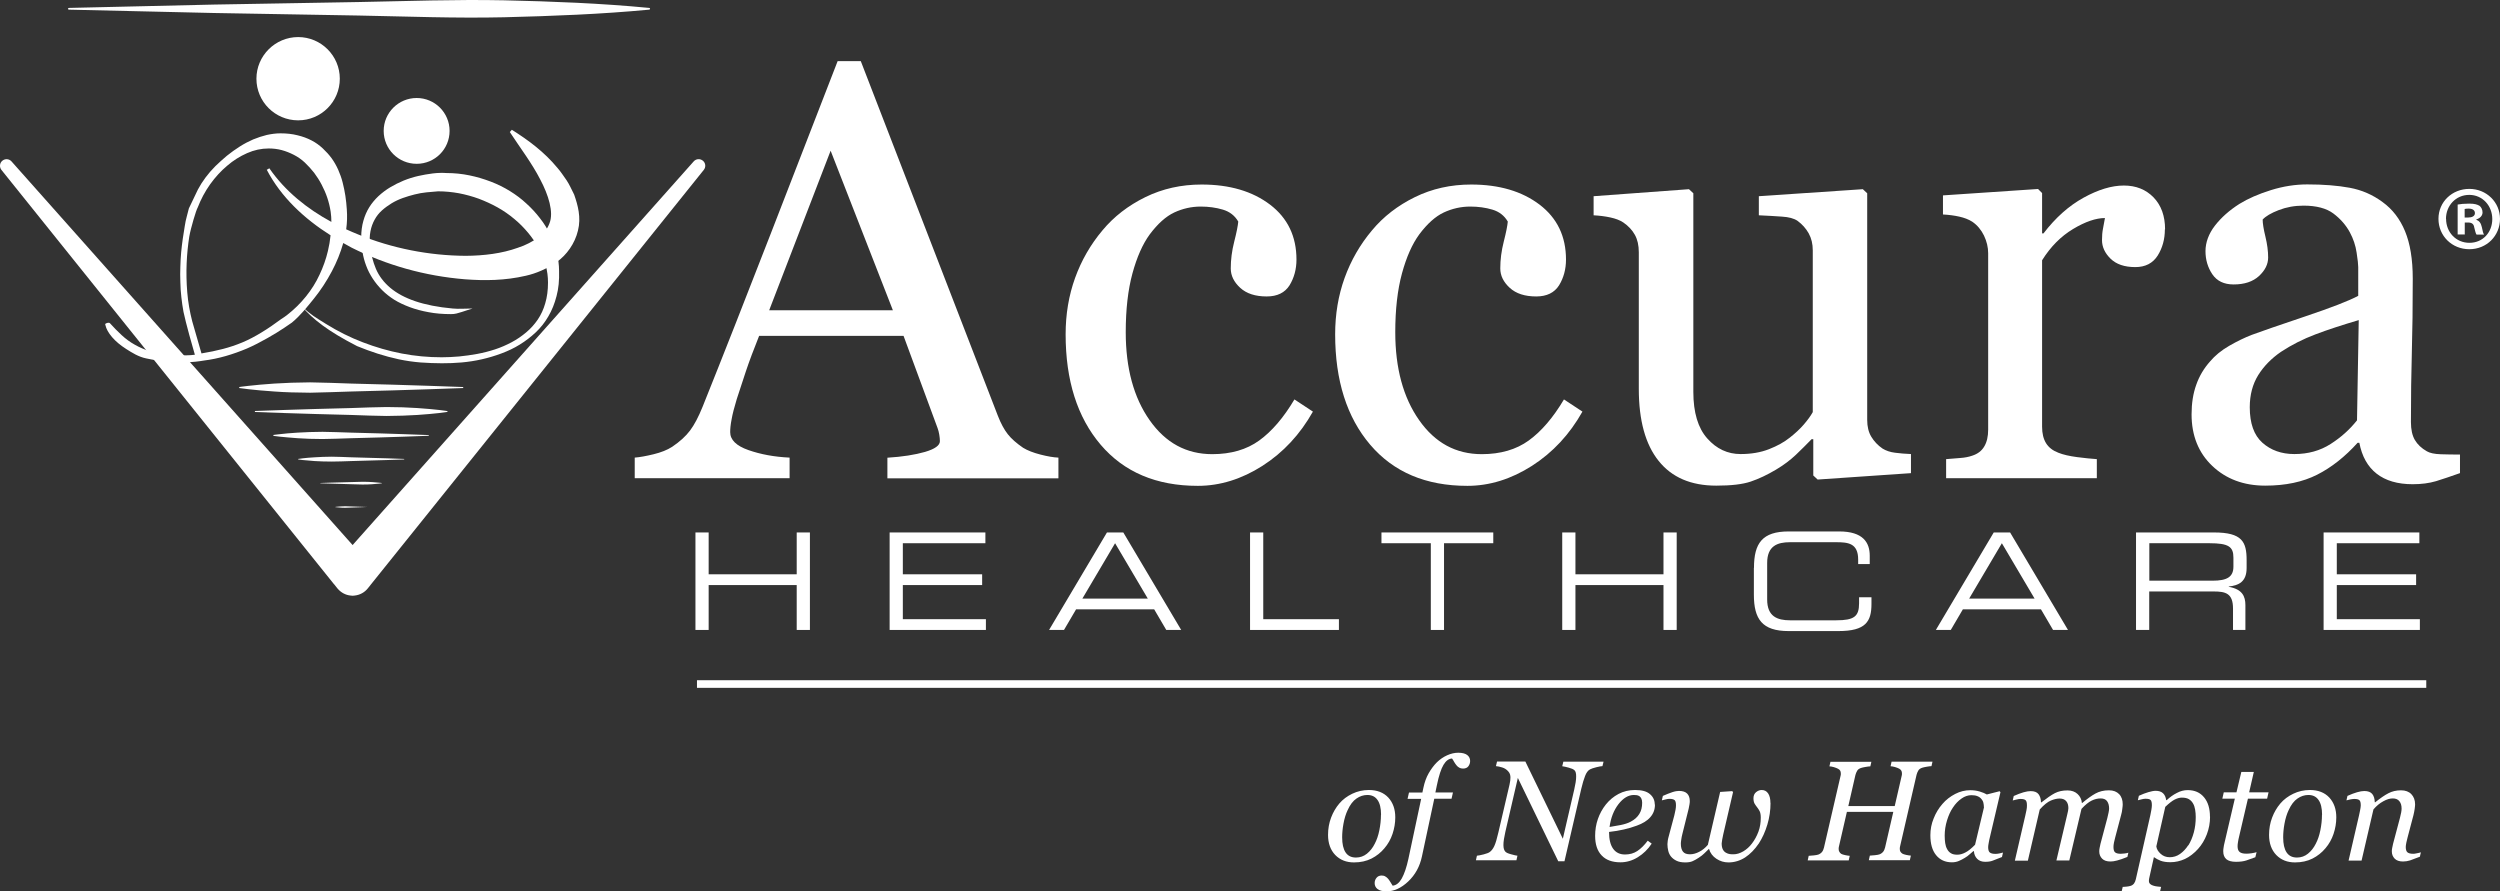<?xml version="1.0" encoding="UTF-8"?><svg id="Layer_3" xmlns="http://www.w3.org/2000/svg" viewBox="0 0 246.17 87.76"><rect x="0" y="0" width="246.17" height="87.76" fill="#333333" stroke="none"/><defs><style>.cls-1{fill:#fff;}</style></defs><g id="Horizontal"><g id="Logo"><rect class="cls-1" x="68.63" y="66.98" width="170.28" height=".75"/><path class="cls-1" d="M104.21,47.1h-16.83v-2.03c1.48-.09,2.72-.29,3.7-.57.98-.29,1.47-.64,1.47-1.06,0-.17-.02-.38-.06-.63-.04-.25-.1-.47-.17-.66l-3.35-9.08h-14.22c-.53,1.33-.97,2.49-1.3,3.48-.33.99-.63,1.9-.9,2.74-.25.82-.42,1.48-.51,2-.1.51-.14.93-.14,1.26,0,.76.6,1.35,1.8,1.77,1.2.42,2.55.67,4.05.74v2.03h-15.25v-2.03c.5-.04,1.11-.15,1.85-.33.74-.18,1.35-.42,1.83-.73.76-.51,1.35-1.05,1.77-1.61.42-.56.83-1.34,1.23-2.33,2.04-5.08,4.28-10.79,6.74-17.12,2.45-6.34,4.64-11.98,6.56-16.92h2.28l13.5,34.93c.29.74.61,1.34.97,1.8.36.46.87.9,1.51,1.34.44.27,1.01.49,1.71.67s1.29.28,1.77.3v2.03ZM87.92,30.55l-6.13-15.71-6.05,15.71h12.18Z"/><path class="cls-1" d="M117.94,47.84c-4.07,0-7.26-1.35-9.56-4.05-2.3-2.7-3.45-6.33-3.45-10.87,0-1.98.31-3.83.93-5.55.62-1.72,1.52-3.29,2.7-4.69,1.12-1.35,2.53-2.44,4.22-3.27,1.69-.83,3.54-1.24,5.54-1.24,2.76,0,5,.66,6.74,1.98,1.73,1.32,2.6,3.12,2.6,5.41,0,.95-.23,1.79-.68,2.53-.46.73-1.21,1.1-2.25,1.1-1.12,0-1.99-.28-2.61-.85s-.93-1.2-.93-1.91c0-.85.11-1.73.34-2.63.23-.9.36-1.56.4-1.98-.34-.59-.85-.98-1.52-1.18-.67-.2-1.4-.3-2.18-.3-.91,0-1.78.2-2.6.58-.83.39-1.63,1.11-2.41,2.15-.7.95-1.27,2.24-1.71,3.85-.44,1.62-.66,3.55-.66,5.79,0,3.54.78,6.43,2.35,8.66,1.57,2.24,3.62,3.35,6.17,3.35,1.84,0,3.39-.45,4.63-1.35,1.24-.9,2.4-2.25,3.46-4.04l1.82,1.2c-1.26,2.24-2.91,4.02-4.97,5.34-2.05,1.31-4.18,1.97-6.36,1.97Z"/><path class="cls-1" d="M144.48,47.84c-4.07,0-7.26-1.35-9.56-4.05-2.3-2.7-3.45-6.33-3.45-10.87,0-1.98.31-3.83.93-5.55.62-1.72,1.52-3.29,2.7-4.69,1.12-1.35,2.53-2.44,4.22-3.27,1.69-.83,3.54-1.24,5.54-1.24,2.76,0,5,.66,6.74,1.98,1.73,1.32,2.6,3.12,2.6,5.41,0,.95-.23,1.79-.68,2.53-.46.73-1.21,1.1-2.25,1.1-1.12,0-1.99-.28-2.61-.85s-.93-1.2-.93-1.91c0-.85.11-1.73.34-2.63.23-.9.36-1.56.4-1.98-.34-.59-.85-.98-1.52-1.18-.67-.2-1.4-.3-2.18-.3-.91,0-1.78.2-2.6.58-.83.39-1.63,1.11-2.41,2.15-.7.95-1.27,2.24-1.71,3.85-.44,1.62-.66,3.55-.66,5.79,0,3.54.78,6.43,2.35,8.66,1.57,2.24,3.62,3.35,6.17,3.35,1.84,0,3.39-.45,4.63-1.35,1.24-.9,2.4-2.25,3.46-4.04l1.82,1.2c-1.26,2.24-2.91,4.02-4.97,5.34-2.05,1.31-4.18,1.97-6.36,1.97Z"/><path class="cls-1" d="M188.17,46.59l-9.19.63-.43-.4v-3.57h-.17c-.46.48-.97.98-1.54,1.53-.57.54-1.23,1.03-1.97,1.47-.86.51-1.68.9-2.48,1.17s-1.93.4-3.39.4c-2.49,0-4.38-.81-5.68-2.44-1.3-1.62-1.95-3.99-1.95-7.08v-13.46c0-.68-.13-1.26-.39-1.72-.26-.47-.64-.87-1.13-1.21-.34-.23-.78-.39-1.29-.5s-1.06-.18-1.64-.21v-1.88l9.39-.69.43.4v19.55c0,2.04.46,3.57,1.37,4.59.91,1.03,2.01,1.54,3.28,1.54,1.05,0,1.98-.16,2.8-.48.82-.32,1.5-.7,2.05-1.14.51-.4.97-.82,1.36-1.27.39-.45.69-.86.9-1.24v-15.93c0-.63-.13-1.18-.4-1.67-.27-.48-.64-.9-1.11-1.24-.34-.23-.85-.37-1.53-.41-.67-.05-1.43-.09-2.27-.13v-1.88l10.24-.69.43.4v22.32c0,.65.13,1.2.4,1.65s.64.85,1.11,1.17c.34.21.75.35,1.23.41s1,.11,1.57.13v1.88Z"/><path class="cls-1" d="M213.17,22.59c0,.97-.24,1.83-.71,2.58-.48.75-1.21,1.13-2.2,1.13-1.07,0-1.88-.28-2.44-.83-.56-.55-.84-1.16-.84-1.83,0-.42.03-.8.1-1.14.07-.34.13-.69.19-1.03-.89,0-1.94.36-3.14,1.08-1.2.72-2.22,1.75-3.05,3.08v16.38c0,.67.13,1.21.39,1.63.26.42.66.73,1.21.94.47.19,1.09.33,1.84.43.75.1,1.4.16,1.95.2v1.88h-14.84v-1.88c.44-.04.89-.08,1.36-.11s.87-.11,1.21-.23c.53-.17.93-.47,1.18-.9.26-.43.39-.98.39-1.67v-17.36c0-.59-.14-1.17-.41-1.74-.28-.57-.66-1.03-1.16-1.37-.36-.23-.79-.39-1.28-.5s-1.03-.18-1.6-.21v-1.88l9.36-.63.4.4v3.97h.14c1.18-1.54,2.49-2.71,3.94-3.51,1.45-.8,2.77-1.2,3.97-1.2s2.17.39,2.93,1.17c.75.78,1.13,1.83,1.13,3.14Z"/><path class="cls-1" d="M242.22,46.59c-.89.32-1.68.58-2.35.79-.68.2-1.44.3-2.3.3-1.48,0-2.67-.35-3.55-1.04s-1.45-1.71-1.7-3.04h-.17c-1.24,1.37-2.56,2.42-3.98,3.14-1.42.72-3.12,1.08-5.12,1.08-2.11,0-3.85-.65-5.21-1.94s-2.04-2.99-2.04-5.08c0-1.08.15-2.05.46-2.91.3-.86.76-1.63,1.37-2.31.48-.57,1.1-1.08,1.88-1.53.78-.45,1.51-.8,2.2-1.07.86-.32,2.59-.92,5.21-1.8,2.62-.88,4.38-1.56,5.29-2.05v-2.83c0-.25-.05-.72-.16-1.43-.1-.7-.33-1.37-.67-2-.38-.7-.92-1.32-1.61-1.84-.69-.52-1.68-.78-2.95-.78-.88,0-1.69.15-2.44.44-.75.29-1.28.6-1.58.93,0,.38.09.94.27,1.68.18.74.27,1.43.27,2.05,0,.67-.3,1.27-.9,1.83-.6.55-1.43.83-2.5.83-.95,0-1.65-.34-2.1-1.01s-.67-1.43-.67-2.27.31-1.71.93-2.51c.62-.8,1.42-1.51,2.41-2.14.86-.53,1.89-.98,3.11-1.36s2.41-.56,3.57-.56c1.6,0,2.99.11,4.18.33,1.19.22,2.27.69,3.24,1.41.97.7,1.71,1.66,2.21,2.87.5,1.21.76,2.76.76,4.67,0,2.72-.03,5.13-.09,7.23-.06,2.1-.09,4.4-.09,6.89,0,.74.13,1.33.39,1.77.26.44.65.81,1.18,1.11.29.17.74.27,1.36.29.62.02,1.25.03,1.9.03v1.83ZM232.26,31.52c-1.62.48-3.04.94-4.25,1.4-1.22.46-2.35,1.03-3.4,1.72-.95.65-1.7,1.42-2.25,2.3-.55.89-.83,1.94-.83,3.16,0,1.58.41,2.75,1.24,3.49.83.74,1.88,1.12,3.15,1.12,1.35,0,2.54-.33,3.57-.99,1.03-.66,1.89-1.43,2.6-2.33l.17-9.87Z"/><path class="cls-1" d="M68.48,52.43h1.3v4.12h8.67v-4.12h1.3v9.6h-1.3v-4.42h-8.67v4.42h-1.3v-9.6Z"/><path class="cls-1" d="M87.6,52.43h9.43v1.06h-8.13v3.06h7.81v1.06h-7.81v3.36h8.18v1.06h-9.48v-9.6Z"/><path class="cls-1" d="M108.99,52.43h1.62l5.7,9.6h-1.47l-1.19-2.03h-7.69l-1.19,2.03h-1.47l5.7-9.6ZM109.8,53.49l-3.22,5.45h6.44l-3.22-5.45Z"/><path class="cls-1" d="M123.09,52.43h1.3v8.54h7.45v1.06h-8.75v-9.6Z"/><path class="cls-1" d="M140.88,53.49h-4.85v-1.06h11.01v1.06h-4.85v8.54h-1.3v-8.54Z"/><path class="cls-1" d="M153.83,52.43h1.3v4.12h8.67v-4.12h1.3v9.6h-1.3v-4.42h-8.67v4.42h-1.3v-9.6Z"/><path class="cls-1" d="M172.71,55.92c0-2.43.82-3.59,3.42-3.59h4.97c2.36,0,3.01,1.1,3.01,2.39v.82h-1.14v-.44c0-1.63-1.01-1.71-2.2-1.71h-4.51c-1.25,0-2.25.37-2.25,2.04v3.61c0,1.67,1.01,2.04,2.25,2.04h4.55c1.75,0,2.25-.37,2.25-1.67v-.6h1.22v.65c0,1.74-.56,2.68-3.25,2.68h-4.91c-2.6,0-3.42-1.17-3.42-3.59v-2.63Z"/><path class="cls-1" d="M196.31,52.43h1.62l5.7,9.6h-1.47l-1.19-2.03h-7.69l-1.19,2.03h-1.47l5.7-9.6ZM197.12,53.49l-3.22,5.45h6.44l-3.22-5.45Z"/><path class="cls-1" d="M210.33,52.43h7.68c2.77,0,3.21.92,3.21,2.72v.78c0,1.35-.77,1.72-1.76,1.82v.03c1.33.24,1.64.93,1.64,1.8v2.45h-1.22v-2.11c0-1.5-.73-1.68-1.91-1.68h-6.34v3.79h-1.3v-9.6ZM217.86,57.18c1.45,0,2.06-.38,2.06-1.39v-.88c0-1.07-.46-1.42-2.37-1.42h-5.91v3.69h6.23Z"/><path class="cls-1" d="M228.8,52.43h9.43v1.06h-8.13v3.06h7.81v1.06h-7.81v3.36h8.18v1.06h-9.48v-9.6Z"/><path class="cls-1" d="M246.17,21.55c0,1.67-1.31,2.99-3.02,2.99s-3.04-1.31-3.04-2.99,1.35-2.95,3.04-2.95,3.02,1.31,3.02,2.95ZM240.86,21.55c0,1.31.97,2.36,2.3,2.36s2.25-1.04,2.25-2.34-.95-2.38-2.27-2.38-2.29,1.06-2.29,2.36ZM242.68,23.09h-.68v-2.95c.27-.05.65-.09,1.13-.09.56,0,.81.09,1.03.22.16.13.29.36.29.65,0,.32-.25.58-.61.68v.04c.29.11.45.32.54.72.09.45.14.63.22.74h-.74c-.09-.11-.14-.38-.23-.72-.05-.32-.23-.47-.61-.47h-.32v1.19ZM242.7,21.42h.32c.38,0,.68-.13.68-.43,0-.27-.2-.45-.63-.45-.18,0-.31.02-.38.04v.85Z"/><path class="cls-1" d="M69.3,16.73l-32.76,40.8-.31.39c-.33.42-.79.66-1.28.72-.15.03-.3.03-.45,0-.46-.05-.89-.27-1.22-.64-.02-.02-.05-.05-.07-.08l-.3-.38h-.01S.14,16.73.14,16.73c-.22-.28-.18-.69.1-.91.27-.22.67-.18.89.07l33.59,37.78L68.31,15.89c.24-.27.65-.29.92-.05.26.23.29.62.07.89Z"/><path class="cls-1" d="M6.77.78l14.29-.33,14.29-.25c4.76-.09,9.52-.27,14.29-.17,4.76.11,9.52.29,14.29.75.05,0,.08.04.08.09,0,.04-.04.07-.08.08-4.76.45-9.52.63-14.29.75-4.76.11-9.52-.08-14.29-.17l-14.29-.25-14.29-.33s-.08-.04-.08-.08c0-.04.04-.08.08-.08Z"/><path class="cls-1" d="M23.56,38.11s.34-.06.95-.12c.6-.08,1.46-.14,2.5-.22,1.03-.07,2.24-.11,3.53-.12,1.29.02,2.67.07,4.05.12,5.51.13,11.02.34,11.02.34v.1s-5.51.21-11.02.34c-1.38.04-2.76.1-4.05.12-1.29-.01-2.5-.04-3.53-.12-1.03-.08-1.89-.14-2.5-.22-.6-.07-.95-.12-.95-.12v-.1Z"/><path class="cls-1" d="M25.1,40.47s4.74-.18,9.48-.29c1.18-.04,2.37-.09,3.48-.1,1.11,0,2.15.04,3.04.1.89.07,1.63.12,2.15.19.52.06.81.11.81.11v.08s-.3.05-.81.11c-.52.07-1.26.12-2.15.19-.89.06-1.93.09-3.04.1-1.11-.01-2.3-.06-3.48-.1-4.74-.11-9.48-.29-9.48-.29v-.08Z"/><path class="cls-1" d="M26.92,42.83s.24-.04.66-.08c.42-.06,1.01-.1,1.73-.15.72-.05,1.55-.07,2.45-.08.9.01,1.85.05,2.81.08,3.83.09,7.65.24,7.65.24v.07s-3.83.15-7.65.24c-.96.03-1.91.07-2.81.08-.9,0-1.73-.03-2.45-.08-.72-.06-1.32-.1-1.73-.15-.42-.05-.66-.08-.66-.08v-.07Z"/><path class="cls-1" d="M29.36,45.19s.16-.03.45-.06c.29-.04.69-.07,1.18-.1.49-.04,1.06-.05,1.67-.06.61,0,1.26.04,1.92.06,2.61.06,5.22.16,5.22.16v.05s-2.61.1-5.22.16c-.65.02-1.31.05-1.92.05-.61,0-1.18-.02-1.67-.05-.49-.04-.9-.07-1.18-.1-.29-.03-.45-.06-.45-.06v-.05Z"/><path class="cls-1" d="M31.55,47.56s1.51-.06,3.03-.09c.38-.01.76-.03,1.11-.03.36,0,.69.01.97.03.28.02.52.04.68.06.17.02.26.03.26.03v.03s-.09.02-.26.03c-.17.02-.4.04-.68.06-.29.02-.62.03-.97.03-.35,0-.73-.02-1.11-.03-1.51-.04-3.03-.09-3.03-.09v-.03Z"/><path class="cls-1" d="M33.01,49.92s.05,0,.13-.02c.09-.01.21-.02.36-.03.15-.01.32-.02.5-.02.18,0,.38.01.58.02.78.02,1.57.05,1.57.05h0s-.78.04-1.57.06c-.2,0-.39.01-.58.02-.18,0-.35,0-.5-.02-.15-.01-.27-.02-.36-.03-.09,0-.13-.02-.13-.02h0Z"/><path class="cls-1" d="M29.72,30.18c1.02.91,1.25,1.01,2.4,1.73,1.16.72,2.36,1.32,3.62,1.8,1.25.48,2.53.85,3.82,1.1,1.3.25,2.61.37,3.93.37.55,0,1.12-.03,1.72-.08.59-.06,1.18-.14,1.78-.25.59-.11,1.18-.26,1.76-.45.58-.19,1.12-.43,1.63-.7.51-.27.99-.6,1.43-.97.44-.37.82-.79,1.14-1.26.32-.47.57-1.01.74-1.61.18-.61.27-1.28.27-2.03,0-.58-.07-1.15-.23-1.72-.15-.57-.38-1.12-.68-1.66-.3-.54-.65-1.05-1.05-1.53-.4-.48-.85-.94-1.36-1.36-.51-.43-1.06-.81-1.65-1.14-.59-.33-1.21-.61-1.84-.85-.63-.23-1.29-.41-1.96-.54-.67-.12-1.36-.19-2.05-.19-.36.03-.74.06-1.14.1-.4.04-.79.11-1.18.21-.39.1-.77.21-1.16.35-.39.14-.75.31-1.1.52-.34.21-.66.44-.95.7-.29.26-.53.56-.72.91-.19.34-.33.72-.41,1.14-.08.41-.1.87-.04,1.37.08.85.28,1.63.58,2.34.3.7.77,1.32,1.41,1.86.64.54,1.46.98,2.46,1.32,1,.34,2.24.59,3.7.72.3.03.62.03.95.02.33-.01.66-.02.99-.02-.19.06-.37.11-.54.17-.16.06-.34.11-.52.17-.18.06-.35.1-.52.15-.17.04-.34.06-.54.06-.8,0-1.54-.06-2.21-.19-.67-.12-1.3-.29-1.86-.5-.56-.21-1.07-.45-1.51-.72-.44-.28-.84-.59-1.2-.95-.36-.36-.67-.74-.93-1.14-.26-.4-.48-.82-.64-1.26-.17-.44-.29-.9-.37-1.38-.08-.48-.12-.96-.12-1.43,0-.58.07-1.12.21-1.61.14-.5.33-.94.58-1.34.25-.4.55-.76.91-1.1.36-.33.74-.62,1.16-.87.42-.25.86-.47,1.32-.66.47-.19.95-.34,1.43-.45.48-.11.96-.19,1.43-.25.47-.06.92-.07,1.37-.04.77,0,1.52.08,2.25.23.73.15,1.43.36,2.11.62.68.26,1.3.57,1.88.93.58.36,1.12.76,1.61,1.22.5.45.95.94,1.34,1.45.4.51.74,1.05,1.01,1.63.28.58.49,1.16.64,1.76.15.59.23,1.19.23,1.8.03.91-.05,1.74-.25,2.48-.19.74-.46,1.41-.81,2-.34.59-.76,1.12-1.24,1.57-.48.45-1,.85-1.57,1.2-.56.35-1.16.63-1.8.87-.64.24-1.28.43-1.94.58-.66.15-1.32.25-1.98.31-.66.06-1.31.08-1.95.08-.69,0-1.39-.03-2.11-.08-.72-.06-1.42-.16-2.13-.31-.7-.15-1.4-.34-2.09-.56-.69-.22-1.36-.47-2.02-.74-2.9-1.49-4.32-2.63-5.42-3.88Z"/><path class="cls-1" d="M37.78,12.89c0,1.79,1.45,3.24,3.25,3.24s3.24-1.45,3.24-3.24-1.45-3.24-3.24-3.24-3.25,1.45-3.25,3.24Z"/><path class="cls-1" d="M56.54,19.17c-.25-.48-.46-.99-.75-1.42-.3-.42-.58-.86-.91-1.23-1.28-1.55-2.85-2.72-4.48-3.74l-.2.22c1.05,1.6,2.18,3.08,2.99,4.66.82,1.54,1.35,3.24.92,4.32-.2.53-.52.99-1.09,1.4-.57.39-1.24.77-2.04,1.02-1.55.56-3.34.78-5.13.79-3.58-.02-7.24-.73-10.62-2.12-.38-.15-.76-.32-1.14-.49.09-.66.11-1.31.06-1.96-.03-.44-.07-.88-.14-1.33s-.16-.89-.27-1.32c-.11-.44-.26-.85-.44-1.26-.18-.4-.39-.77-.64-1.12-.25-.34-.54-.66-.87-.97-.33-.31-.7-.58-1.11-.79-.42-.22-.88-.39-1.39-.51-.51-.13-1.07-.19-1.67-.19-.44,0-.89.06-1.35.16-.45.11-.9.26-1.34.44-.44.19-.88.42-1.32.7-.44.28-.86.58-1.27.91-.39.33-.77.67-1.13,1.02-.36.36-.68.73-.97,1.12-.29.39-.54.78-.75,1.18-.2.41-.63,1.33-.89,1.86-.05.22-.12.48-.2.77-.09.3-.15.63-.21,1-.05.38-.12.78-.19,1.21-.06.44-.12.89-.16,1.35-.04.47-.07.94-.08,1.42-.02.48-.02.98,0,1.49.01.51.04,1.01.1,1.51.06.5.12.98.21,1.44.21,1.03.94,3.64,1.12,4.22-.88.13-3.19.08-4.43-.34-.52-.17-1.02-.38-1.49-.65-.47-.26-.9-.58-1.3-.95-.4-.37-.78-.76-1.14-1.16-.03-.03-.07-.05-.12-.05-.06,0-.11.01-.17.02-.05.02-.1.04-.14.07-.05.03-.05.08-.02.14.08.37.3.77.66,1.19.36.42.82.8,1.38,1.16.57.36,1.2.77,1.97.93,2.95.63,4.87.35,5.7.21.72-.09,1.43-.24,2.13-.44s1.4-.45,2.09-.74c.69-.3,1.36-.65,2.03-1.03,1.18-.65,2.41-1.53,2.41-1.53.84-.7,1.51-1.55,2.18-2.38.66-.82,1.24-1.71,1.75-2.67.47-.89.85-1.82,1.12-2.78.27.16.55.31.83.46,3.45,1.73,7.22,2.79,11.14,3.11,1.96.15,3.96.13,6.02-.35,1.02-.23,2.06-.68,3.03-1.35.97-.68,1.79-1.82,2.09-3.09.33-1.3-.01-2.5-.37-3.54ZM32.29,24.71c-.19.81-.47,1.59-.83,2.35-.35.76-.8,1.47-1.34,2.14-.54.67-1.16,1.28-1.88,1.84-.17.13-.36.26-.54.37-.66.49-1.31.94-1.94,1.32-.64.39-1.26.72-1.88.98-.62.26-1.27.48-1.93.65-.66.17-1.36.32-2.11.44l-.91-3.16c-.24-.93-.41-1.88-.49-2.86-.08-.98-.1-1.93-.06-2.86.04-.93.13-1.81.26-2.63.14-.82.68-2.63.83-2.86.31-.8.71-1.56,1.22-2.28.51-.71,1.07-1.32,1.68-1.83.6-.52,1.26-.93,1.96-1.24.7-.31,1.41-.46,2.13-.46.44,0,.87.05,1.28.16.41.11.81.27,1.2.47s.75.45,1.08.76.63.65.91,1c.27.36.52.75.74,1.17.22.42.41.85.56,1.3.15.45.26.91.33,1.37.05.34.07.67.07,1-2.38-1.29-4.54-3.01-6.11-5.28l-.25.15c1.41,2.7,3.7,4.82,6.28,6.45-.05.52-.14,1.04-.26,1.54Z"/><path class="cls-1" d="M25.25,7.75c0,2.27,1.84,4.1,4.11,4.1s4.1-1.84,4.1-4.1-1.84-4.1-4.1-4.1-4.11,1.84-4.11,4.1Z"/><path class="cls-1" d="M137.39,80.49c0,.54-.09,1.08-.27,1.62-.18.54-.45,1.01-.8,1.42-.35.42-.78.76-1.27,1.01-.5.25-1.07.38-1.72.38-.76,0-1.37-.24-1.85-.73-.47-.49-.71-1.15-.71-1.98,0-.61.1-1.17.3-1.7.2-.53.47-.99.81-1.39.34-.4.77-.72,1.27-.96.5-.24,1.05-.37,1.64-.37.81,0,1.45.25,1.91.74.46.5.69,1.15.69,1.95ZM135.99,80.23c0-.65-.12-1.14-.35-1.46-.23-.33-.56-.49-1-.49-.38,0-.74.12-1.07.35-.34.23-.63.61-.87,1.14-.19.4-.32.84-.41,1.33-.09.49-.13.94-.13,1.35,0,.65.11,1.15.34,1.49.23.34.57.5,1.02.5.41,0,.77-.13,1.08-.38.32-.26.57-.58.77-.98.2-.38.35-.82.45-1.32.1-.5.16-1,.16-1.53Z"/><path class="cls-1" d="M141.23,78.65l-1.21,5.66c-.21,1.01-.67,1.84-1.36,2.49s-1.4.97-2.13.97c-.4,0-.7-.08-.89-.23-.19-.15-.28-.35-.28-.58,0-.2.06-.37.18-.52s.29-.23.51-.23c.14,0,.27.03.37.1.11.06.2.14.28.24.06.08.14.18.22.32.08.13.15.25.21.34.35-.03.65-.27.9-.71.25-.45.47-1.09.65-1.92l1.26-5.92h-1.34l.14-.62h1.32l.1-.47c.11-.53.28-1.01.52-1.43.24-.42.51-.78.81-1.08.3-.29.63-.52,1.01-.69.38-.17.74-.25,1.09-.25.4,0,.7.08.89.23.19.15.28.35.28.58,0,.2-.06.37-.17.52-.11.15-.29.23-.53.23-.14,0-.27-.03-.37-.09-.11-.06-.2-.14-.28-.24-.09-.11-.16-.22-.22-.32-.05-.1-.12-.21-.21-.34-.32.01-.6.22-.84.62-.24.4-.46,1.07-.65,2l-.15.72h1.73l-.14.62h-1.71Z"/><path class="cls-1" d="M157.9,74.99l-.11.45c-.12,0-.33.04-.61.11-.28.07-.49.14-.62.21-.2.11-.36.33-.48.65-.13.32-.25.74-.37,1.24l-1.66,7.16h-.61l-3.98-8.21-1.23,5.31c-.05.24-.1.48-.14.72-.04.24-.05.44-.05.59,0,.16.02.29.05.39.03.1.08.18.13.24.08.1.27.19.58.27s.52.14.62.14l-.1.45h-3.99l.1-.45c.15-.01.37-.06.66-.13.29-.08.49-.15.58-.22.18-.12.34-.32.47-.6.13-.28.26-.72.4-1.33l1.1-4.72c.03-.15.05-.28.07-.39.01-.11.02-.21.02-.3,0-.11-.01-.21-.04-.31-.03-.1-.08-.2-.18-.31-.16-.18-.36-.31-.59-.38-.23-.07-.44-.12-.62-.13l.11-.45h2.79l3.69,7.6,1.12-4.84c.05-.24.1-.48.14-.71.04-.23.05-.43.05-.59,0-.15-.01-.28-.04-.38-.03-.1-.07-.18-.13-.23-.11-.1-.29-.18-.56-.25-.26-.07-.47-.12-.64-.14l.11-.45h3.95Z"/><path class="cls-1" d="M162.96,79.22c0,.49-.15.9-.46,1.25-.3.35-.75.62-1.33.83-.42.16-.85.28-1.29.38-.43.1-.91.18-1.44.24,0,.72.13,1.27.4,1.65.27.38.66.57,1.17.57.46,0,.86-.11,1.21-.34.35-.23.69-.57,1.03-1.02l.39.29c-.37.56-.82,1-1.37,1.34s-1.12.5-1.71.5c-.81,0-1.43-.23-1.85-.68-.43-.45-.64-1.09-.64-1.93,0-.58.09-1.13.27-1.65.18-.52.44-1,.79-1.44.34-.42.75-.77,1.24-1.03.49-.26,1.03-.39,1.63-.39.66,0,1.15.13,1.46.4.32.27.48.61.48,1.03ZM161.7,79.05c0-.18-.03-.32-.08-.42s-.11-.18-.19-.23c-.08-.05-.17-.09-.26-.1s-.19-.02-.28-.02c-.55,0-1.05.3-1.52.9-.46.6-.76,1.35-.88,2.25.32-.05.68-.11,1.08-.19s.74-.19,1-.33c.38-.2.66-.45.85-.76.19-.31.28-.67.28-1.1Z"/><path class="cls-1" d="M174.34,79.06c0,.72-.1,1.43-.31,2.13-.21.7-.49,1.32-.84,1.86-.4.59-.85,1.05-1.35,1.38-.5.32-1.05.49-1.64.49-.43,0-.83-.12-1.19-.36-.36-.24-.61-.56-.73-.98-.16.16-.32.31-.46.45-.14.14-.32.28-.55.43-.22.15-.43.26-.61.34-.18.08-.42.12-.71.12-.35,0-.63-.05-.86-.16-.23-.11-.41-.25-.55-.42-.13-.16-.22-.35-.27-.56-.05-.21-.08-.43-.08-.66,0-.09.01-.2.03-.33.02-.13.04-.25.07-.34l.58-2.17c.05-.21.09-.39.12-.56.03-.17.04-.31.04-.42,0-.26-.04-.43-.13-.51s-.26-.13-.52-.13c-.1,0-.23.02-.38.06s-.28.07-.36.09l.1-.44c.36-.16.67-.28.94-.37s.49-.12.65-.12c.36,0,.63.09.8.26.17.17.26.42.26.73,0,.08,0,.19-.03.34-.02.14-.05.28-.08.42l-.63,2.53c-.04.17-.08.34-.1.52-.03.18-.04.31-.04.4,0,.34.07.6.21.78s.37.26.69.26c.29,0,.59-.08.9-.24.32-.16.6-.39.86-.69l1.21-5.21,1.19-.08.08.1-.97,4.18c-.03.14-.07.31-.1.5s-.05.32-.05.37c0,.25.04.45.12.6.08.15.18.25.31.32.12.07.24.11.37.13.13.02.25.02.37.02.31,0,.63-.1.96-.29.33-.2.61-.45.85-.77.27-.35.48-.74.64-1.17s.23-.89.23-1.38c0-.27-.04-.49-.11-.63-.08-.15-.16-.28-.25-.39-.09-.11-.17-.23-.25-.36-.07-.13-.11-.3-.11-.53,0-.26.09-.46.26-.6s.36-.21.55-.21c.27,0,.48.11.63.33.15.22.23.53.23.94Z"/><path class="cls-1" d="M190.29,74.99l-.1.45c-.13,0-.29.03-.48.06s-.34.07-.44.1c-.18.06-.31.15-.38.28-.08.13-.13.27-.17.41l-1.63,7.08s-.02.08-.02.12c0,.05,0,.08,0,.12,0,.1.02.18.06.25s.11.14.2.2c.07.04.19.08.37.12.18.04.33.06.46.07l-.1.45h-4.04l.1-.45c.11,0,.28-.02.49-.04s.36-.05.45-.08c.16-.06.28-.15.37-.26.09-.11.15-.26.19-.42l.81-3.51h-4.57l-.79,3.44s-.02.08-.02.12c0,.04,0,.08,0,.12,0,.09.02.18.07.26.04.08.11.15.19.2.07.04.19.08.37.12s.33.06.46.07l-.1.45h-4.04l.1-.45c.11,0,.28-.02.49-.04s.36-.05.45-.08c.16-.06.28-.15.37-.26s.15-.26.19-.42l1.64-7.09s.02-.07.02-.11c0-.04,0-.08,0-.12,0-.1-.02-.19-.06-.26-.04-.07-.11-.14-.21-.19-.11-.06-.25-.11-.41-.16s-.31-.07-.44-.08l.1-.45h4.03l-.1.45c-.13,0-.29.03-.48.06s-.34.07-.44.1c-.18.06-.31.15-.38.28-.08.13-.13.27-.17.41l-.7,3.06h4.57l.69-3s.02-.07.02-.11c0-.04,0-.08,0-.11,0-.1-.02-.19-.06-.26-.04-.08-.11-.14-.21-.2-.11-.06-.25-.11-.41-.16s-.31-.07-.44-.08l.1-.45h4.03Z"/><path class="cls-1" d="M194.36,83.81h-.05c-.1.08-.22.19-.36.31-.14.13-.3.25-.49.36-.18.11-.37.21-.58.3-.21.09-.44.13-.68.13-.66,0-1.18-.24-1.56-.71-.38-.47-.56-1.12-.56-1.95,0-.57.1-1.12.32-1.65.21-.54.5-1.02.87-1.44.35-.41.77-.73,1.25-.98.48-.25.98-.37,1.49-.37.32,0,.63.04.93.13s.53.19.7.29l1.26-.32.08.1-1.04,4.43c-.04.14-.07.31-.11.52s-.06.35-.06.45c0,.26.05.44.16.53.11.09.29.14.56.14.09,0,.21-.01.37-.04.16-.03.28-.06.37-.09l-.1.44c-.41.16-.72.28-.92.36s-.45.11-.74.11c-.33,0-.59-.1-.78-.29-.19-.19-.3-.44-.32-.73ZM195.35,79.48c0-.15-.02-.29-.05-.43-.03-.14-.1-.27-.2-.38-.09-.11-.22-.21-.38-.27-.16-.07-.36-.1-.6-.1-.33,0-.66.11-.97.33-.32.22-.6.51-.85.89-.24.35-.43.77-.58,1.26s-.23.99-.23,1.5c0,.28.02.53.05.74.03.21.09.41.19.59.09.17.21.31.38.41.16.1.37.14.62.14s.52-.07.8-.22c.28-.14.6-.4.95-.76l.88-3.69Z"/><path class="cls-1" d="M209.58,83.94l-.1.44c-.42.17-.76.29-1.01.35-.25.07-.47.1-.65.1-.37,0-.64-.09-.83-.28-.18-.19-.28-.42-.28-.7,0-.1,0-.21.03-.33.02-.12.05-.26.09-.43l.68-2.56c.05-.2.09-.37.12-.53.03-.16.05-.29.05-.38,0-.31-.07-.55-.2-.73-.13-.18-.34-.27-.63-.27-.3,0-.6.07-.9.22-.29.14-.62.41-.99.81l-1.2,5.08h-1.27l1.08-4.58c.02-.1.04-.21.07-.32.02-.11.03-.2.03-.25,0-.3-.07-.53-.22-.7-.15-.17-.36-.25-.65-.25-.26,0-.55.07-.86.2s-.68.42-1.09.88l-1.17,5.04h-1.28l1.03-4.45c.04-.16.07-.33.11-.51s.05-.34.05-.47c0-.27-.04-.44-.13-.52-.09-.09-.26-.13-.51-.13-.1,0-.23.02-.39.06-.16.04-.28.07-.37.09l.1-.44c.36-.16.67-.28.95-.36.28-.08.51-.12.71-.12.37,0,.63.1.78.3s.24.47.24.81h.04c.54-.42.98-.73,1.33-.91.35-.18.76-.27,1.24-.27.41,0,.74.12.99.35.25.23.4.53.43.89h.03c.49-.41.92-.72,1.3-.93.38-.21.82-.32,1.33-.32.44,0,.77.13,1.01.38s.35.59.35,1c0,.08-.01.23-.04.44-.02.21-.06.42-.12.62l-.58,2.2c-.04.15-.08.31-.12.5s-.05.34-.05.44c0,.26.05.44.16.53.11.09.29.14.56.14.09,0,.21-.01.38-.03.17-.02.29-.05.38-.08Z"/><path class="cls-1" d="M217.62,80.42c0,.61-.11,1.19-.32,1.74-.21.55-.5,1.03-.86,1.43-.4.44-.83.77-1.29.99-.46.21-.94.32-1.43.32-.39,0-.71-.05-.96-.14-.25-.1-.47-.22-.67-.36l-.4,1.8c-.03.11-.05.22-.07.32-.02.1-.02.18-.02.24,0,.12.05.22.13.29s.19.13.31.16c.11.04.24.06.38.08.14.02.27.03.38.04l-.1.43h-3.78l.1-.43c.15,0,.28-.02.41-.03s.25-.04.36-.07c.14-.04.25-.12.34-.23.08-.11.14-.25.18-.42l1.43-6.31c.04-.17.07-.35.1-.52.03-.18.05-.33.05-.46,0-.26-.04-.43-.12-.51-.08-.09-.25-.13-.52-.13-.1,0-.23.02-.38.06-.15.04-.28.07-.36.09l.1-.44c.35-.16.66-.28.94-.36.28-.08.52-.13.71-.13.32,0,.56.08.73.24s.27.39.31.68h.05c.31-.29.64-.53,1-.71.35-.19.71-.28,1.06-.28.7,0,1.23.24,1.62.71.39.47.58,1.11.58,1.91ZM215.48,83.25c.23-.37.41-.8.54-1.28.13-.48.19-.98.19-1.52,0-.24-.02-.49-.06-.73-.04-.24-.11-.45-.21-.61-.1-.18-.24-.32-.41-.42-.17-.1-.4-.15-.69-.15-.21,0-.44.06-.7.19s-.56.37-.93.72l-.88,3.89c.03.26.17.5.42.73s.55.34.9.34.7-.1,1.01-.32.58-.5.81-.86Z"/><path class="cls-1" d="M220.17,84.86c-.43,0-.75-.09-.95-.26-.2-.18-.3-.43-.3-.76,0-.1,0-.2.02-.3.01-.09.03-.2.05-.32l1.07-4.58h-1.23l.14-.62h1.25l.48-2.01h1.23l-.46,2.01h1.91l-.14.62h-1.89l-.88,3.78c-.04.17-.08.34-.1.5-.03.16-.04.3-.04.41,0,.25.06.44.19.55.13.12.35.18.68.18.12,0,.28-.01.5-.04.21-.03.38-.07.5-.11l-.12.5c-.32.12-.62.23-.9.32-.28.09-.62.13-1,.13Z"/><path class="cls-1" d="M230.05,80.49c0,.54-.09,1.08-.27,1.62-.18.54-.45,1.01-.8,1.42-.35.42-.78.76-1.27,1.01-.5.25-1.07.38-1.72.38-.76,0-1.37-.24-1.85-.73-.47-.49-.71-1.15-.71-1.98,0-.61.1-1.17.3-1.7.2-.53.47-.99.81-1.39.34-.4.77-.72,1.27-.96.5-.24,1.05-.37,1.64-.37.81,0,1.45.25,1.91.74.46.5.69,1.15.69,1.95ZM228.65,80.23c0-.65-.12-1.14-.35-1.46-.23-.33-.56-.49-1-.49-.38,0-.74.12-1.07.35-.34.23-.63.61-.87,1.14-.19.4-.32.84-.41,1.33-.09.49-.13.94-.13,1.35,0,.65.11,1.15.34,1.49.23.34.57.5,1.02.5.41,0,.77-.13,1.08-.38.32-.26.57-.58.77-.98.2-.38.35-.82.45-1.32.1-.5.16-1,.16-1.53Z"/><path class="cls-1" d="M238.38,83.92l-.1.44c-.41.16-.73.28-.96.36-.23.07-.46.11-.69.11-.37,0-.64-.09-.83-.28-.18-.19-.28-.42-.28-.7,0-.1,0-.21.03-.33.02-.12.05-.26.09-.43l.68-2.56c.05-.2.09-.37.12-.53.03-.16.04-.29.04-.38,0-.31-.07-.55-.22-.73-.14-.18-.36-.27-.65-.27s-.59.09-.93.28c-.34.18-.67.45-.97.8l-1.17,5.04h-1.28l1.03-4.45c.02-.11.06-.27.1-.48.04-.21.07-.38.07-.5,0-.26-.04-.43-.13-.51-.09-.09-.26-.13-.52-.13-.1,0-.23.02-.39.05-.16.04-.28.06-.37.09l.1-.44c.36-.16.67-.28.95-.36.28-.08.51-.12.71-.12.36,0,.62.1.78.29.16.2.24.47.25.82h.04c.5-.4.93-.7,1.3-.89.36-.19.78-.29,1.24-.29.44,0,.78.13,1.02.38s.37.59.37,1c0,.08-.01.23-.04.44-.03.21-.07.42-.12.62l-.58,2.2c-.04.15-.08.31-.12.5-.04.19-.06.34-.06.44,0,.26.06.44.17.53.11.09.3.14.56.14.09,0,.21-.01.37-.05.16-.03.29-.06.37-.09Z"/></g></g></svg>
